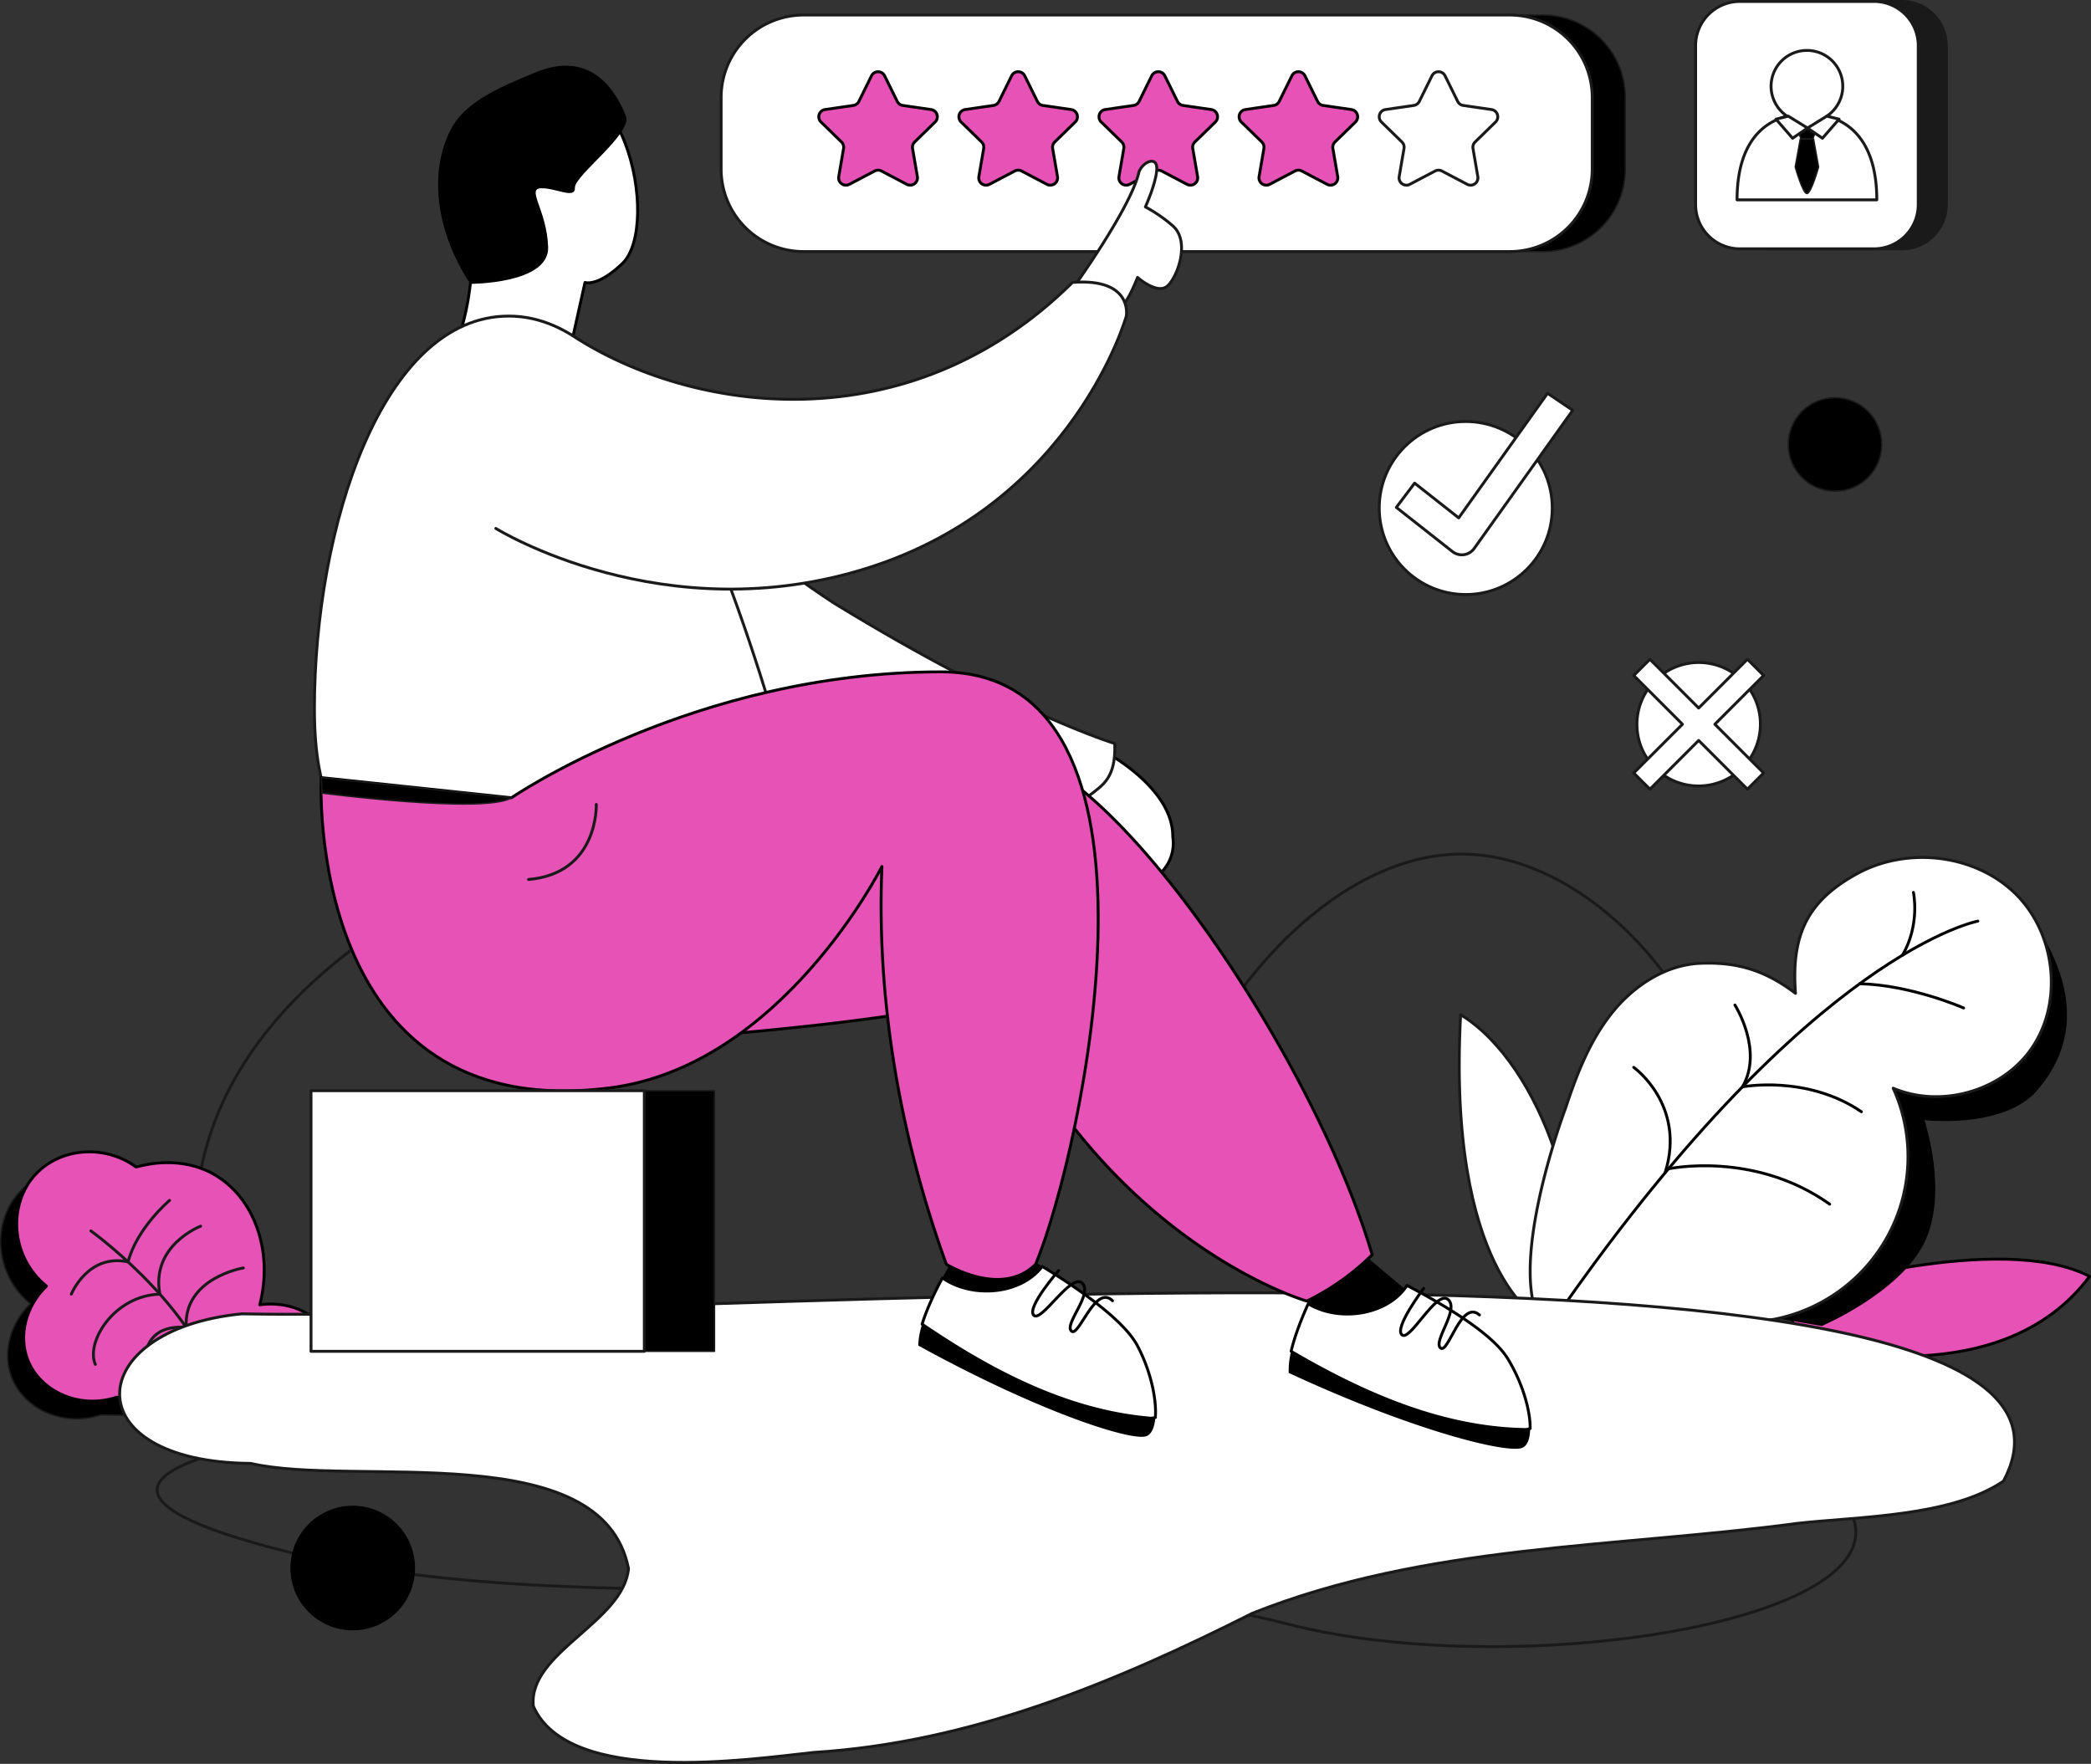 <svg xmlns="http://www.w3.org/2000/svg" viewBox="0 0 1452.221 1225"><rect x="0" y="0" width="1452.221" height="1225" fill="#333333" stroke="none"/><defs><style>.Graphic-Style-15,.cls-2{fill:none;}.Graphic-Style-15,.MAU-1,.cls-3,.cls-6{stroke:#1a1a1a;}.Graphic-Style-15,.MAU-1,.cls-1,.cls-2,.cls-3,.cls-4,.cls-5,.cls-6{stroke-linecap:round;stroke-linejoin:round;}.Graphic-Style-15,.MAU-1,.cls-1,.cls-2,.cls-4,.cls-5,.cls-6{stroke-width:2px;}.cls-1{fill:#e652b5;}.cls-1,.cls-2,.cls-4,.cls-5{stroke:#000;}.MAU-1,.cls-4{fill:#fff;}.cls-5{fill:#e652b5;}.cls-6{fill:#1a1a1a;}</style></defs><title>Asset 170</title><g id="Layer_2" data-name="Layer 2"><g id="_2" data-name="2"><path class="Graphic-Style-15" d="M137.207,827.699c14.016-120.608,131.312-186.066,157.297-200.567C435.002,548.726,645.965,597.144,827.149,743.848c43.998-87.406,118.16-152.555,190.988-150.67,105.659,2.734,226.288,147.021,199.477,348.026q-529.462,4.244-1058.924,8.488C146.889,924.35,131.087,880.362,137.207,827.699Z"/><path class="cls-1" d="M1263.155,935.279s127.128,33.092,188.066-48.85c-61.988-32.041-201.462,10.244-202.381,11.425S1234.778,933.444,1263.155,935.279Z"/><path d="M1387.575,610.881s88.883,80.739,24.577,149.317c-25.227,23.741-75.677,17.688-75.677,17.688s17.065,50.277,0,85.146-71.228,57.868-71.228,57.868l-30.456-5.209,73.994-244.43Z"/><path class="MAU-1" d="M1068.594,915.69s-63.635-33.725-54.179-211.003c56.735,34.668,93.254,147.029,72.237,211.003C1075.089,915.844,1068.594,915.69,1068.594,915.69Z"/><path class="MAU-1" d="M1231.753,916.32a115.113,115.113,0,0,0,83.089-160.567c32.073,13.599,72.698,2.927,93.947-24.679,24.385-31.681,19.895-81.174-8.251-109.564s-75.746-33.893-110.814-14.692-45.712,43.204-42.734,83.071c-21.821-16.638-41.646-21.883-66.052-20.87s-46.678,15.802-61.828,34.963-24.135,42.398-31.788,65.594c0,0-43.749,115.493-14.571,152.94C1120.449,930.313,1231.753,916.32,1231.753,916.32Z"/><path class="cls-2" d="M1373.671,639.718S1258.869,660.718,1086.651,906.153"/><path class="cls-2" d="M1158.765,811.745s59.312-12.843,111.991,24.563"/><path class="cls-2" d="M1134.631,741.254s36.617,26.092,21.811,73.262"/><path class="cls-2" d="M1363.769,700.047s-36.353-16.014-72.192-16.855"/><path class="cls-2" d="M1328.907,619.775s4.845,22.389-7.664,43.64"/><path class="cls-2" d="M1204.919,697.985s20.084,31.547,5.196,56.84c0,0,44.724-8.564,82.646,17.281"/><path class="Graphic-Style-15" d="M240.754,992.721s-261.375,27.997-47.477,83.361,509.018,1.856,699.965,51.537,549.138-22.812,323.42-129.835S576.508,988.385,240.754,992.721Z"/><path class="cls-3" d="M69.909,982.658c-26.164,8.6-53.203-4.167-61.742-25.929C1.57,939.917,6.684,919.446,21.132,905.487-3.941,885.154-5.857,848.511,13.723,827.699c17-18.069,47.282-21.098,69.768-4.939,6.908-1.935,31.096-7.788,53.715,4.939,27.702,15.587,41.847,52.736,32.106,90.753,2.907-.454,23.677-3.352,39.515,11.113,14.506,13.248,18.903,35.608,10.496,55.563Z"/><path class="cls-1" d="M81.022,970.384c-26.164,8.6-53.203-4.167-61.742-25.929C12.684,927.643,17.797,907.172,32.246,893.213,7.173,872.88,5.257,836.237,24.837,815.425c17-18.069,47.282-21.098,69.768-4.939,6.908-1.935,31.096-7.788,53.715,4.939,27.702,15.587,41.847,52.736,32.106,90.753,2.907-.454,23.677-3.352,39.515,11.113,14.506,13.248,18.903,35.608,10.496,55.563Z"/><path class="Graphic-Style-15" d="M63.117,854.857s65.858,47.331,85.616,103.718"/><path class="Graphic-Style-15" d="M49.534,898.792s11.524-28.432,39.412-22.396c6.126-23.598,28.813-42.736,28.813-42.736"/><path class="Graphic-Style-15" d="M139.368,851.564s-34.753,13.273-28.336,47.229c-31.863.926-51.62,33.338-44.828,48.772"/><path class="Graphic-Style-15" d="M169.004,880.58s-41.688,6.894-39.675,41.261c-16.51-1.132-27.21,5.042-29.01,22.637"/><path class="MAU-1" d="M167.953,912.452C56.832,923.361,50.705,1015.381,174.081,1016.322c71.855,16.712,244.26-19.337,262.429,73.068-3.532,37.245-69.908,58.24-66.099,95.536,24.439,55.794,150.069,36.924,194.692,32.128,108.792-6.76,208.617-48.277,304.732-96.669,120.132-47.858,251.791-45.506,378.475-62.402,42.091-4.754,106.475-4.474,143.107-29.335C1497.422,829.668,473.551,918.591,167.953,912.452Z"/><path class="cls-4" d="M298.982,273.023s27.24-31.975,28.836-93.111c1.262-48.314,1.306-98.711,34.745-116.511,70.434-37.494,97.09,93.31,69.678,119.597-17.129,16.426-25.956,13.177-25.956,13.177L389.32,272.292S309.336,282.646,298.982,273.023Z"/><path class="cls-4" d="M767.406,522.184s47.485,24.853,47.104,59.06a28.798,28.798,0,0,1-8.726,25.339s-52.023-51.853-52.477-59.397S767.406,522.184,767.406,522.184Z"/><path class="MAU-1" d="M407.189,279.548s90.927,86.171,171.967,139.298c124.445,76.258,195.051,97.526,195.051,97.526.859,23.644-7.844,28.606-17.979,36.346-53.591,44.22-136.296-13.429-249.423-26.834s-122.944-56.75-122.944-56.75"/><path class="MAU-1" d="M535.436,492.3c37.24,121.141-70.978,103.557-158.533,103.557s-158.533,23.18-158.533-103.557,47.378-272.778,134.934-272.778S497.74,369.676,535.436,492.3Z"/><path class="cls-4" d="M789.889,934.483c-10.129-19.068-45.997-42.767-66.043-54.963-15.205,19.967-49.194,22.185-69.305,7.961-5,9.319-10.812,21.321-14.123,32.16,48.363,32.981,101.266,60.498,158.718,65.286a12.576,12.576,0,0,0,3.262-.5C803.404,971.645,799.091,951.806,789.889,934.483Z"/><path d="M723.846,879.52c-8.237-5.011-13.819-8.092-13.819-8.092H663.792s-4.213,6.665-9.251,16.053C674.652,901.705,708.641,899.487,723.846,879.52Z"/><path d="M799.136,984.927c-57.452-4.788-110.355-32.305-158.718-65.286a52.923,52.923,0,0,0-2.686,14.842c84.065,46.241,147.113,66.208,158.041,63.055,3.892-1.123,6.068-6.042,6.625-13.111A12.576,12.576,0,0,1,799.136,984.927Z"/><path d="M947.089,871.217l31.75,26.693s-27.337,33.84-66.637,14.293L902.745,895.809Z"/><path class="cls-4" d="M1046.83,943.098c-11.407-18.332-48.809-39.528-69.639-50.327-13.807,20.959-47.565,25.491-68.6,12.673-4.352,9.638-9.332,22.009-11.896,33.049,50.501,29.603,105.159,53.445,162.803,54.3a12.575,12.575,0,0,0,3.221-.721C1062.85,979.251,1057.193,959.753,1046.83,943.098Z"/><path d="M1059.498,992.793c-57.644-.855-112.303-24.697-162.803-54.3a52.923,52.923,0,0,0-1.667,14.991c87.024,40.394,151.288,56.012,161.976,52.12,3.806-1.386,5.642-6.442,5.715-13.532A12.575,12.575,0,0,1,1059.498,992.793Z"/><path class="cls-2" d="M988.758,894.824s-20.721,27.314-15.103,32.213,23.995-31.558,32.06-24.525-10.658,28.96-5.282,33.648,14.312-34.055,27.081-22.92"/><path class="cls-5" d="M410.326,725.139s221.886-12.611,278.868-35.311c79.679,174.033,218.385,213.779,218.385,213.779a171.088,171.088,0,0,0,45.395-32.18c-40.351-136.199-174.013-332.932-247.15-348.065s-234.54,35.311-234.54,35.311"/><path class="cls-5" d="M719.275,878.024c-23.754,23.763-62.044,0-62.044,0-35.084-97.151-48.316-191.153-44.723-276.234,0,0-69.528,138.488-188.885,153.729-212.551,27.134-200.569-215.468-200.569-215.468l.133.011L355.2,554.043S482.538,466.607,653.583,466.607C824.616,466.607,751.584,800.093,719.275,878.024Z"/><path class="cls-3" d="M355.2,554.043c-18.625,11.428-131.638-3.261-131.638-3.261l-.376-10.721Z"/><path d="M326.645,197.143s54.985.122,54.041-25.623-15.215-40.393-4.967-40.766,23.888,7.953,23.58-.463,40.359-37.707,35.339-49.905S413.189,32.2,370.367,50.899c-17.726,7.74-46.258,17.748-57.231,38.916C297.586,119.812,302.727,160.898,326.645,197.143Z"/><path class="cls-3" d="M581.014,10.438h490.511a57.236,57.236,0,0,1,57.236,57.236v49.797a57.236,57.236,0,0,1-57.236,57.236H581.013a57.236,57.236,0,0,1-57.236-57.236V67.675a57.236,57.236,0,0,1,57.236-57.236Z"/><path class="MAU-1" d="M558.067,10.438H1048.579a57.236,57.236,0,0,1,57.236,57.236v49.797a57.236,57.236,0,0,1-57.236,57.236H558.067a57.236,57.236,0,0,1-57.236-57.236V67.675A57.236,57.236,0,0,1,558.067,10.438Z"/><path class="cls-1" d="M614.379,52.647l8.788,17.806a5.076,5.076,0,0,0,3.822,2.777l19.651,2.855a5.076,5.076,0,0,1,2.813,8.658L635.235,98.602a5.076,5.076,0,0,0-1.46,4.493l3.357,19.57a5.076,5.076,0,0,1-7.366,5.351L612.189,118.777a5.077,5.077,0,0,0-4.725,0l-17.577,9.24a5.076,5.076,0,0,1-7.366-5.351l3.357-19.57a5.076,5.076,0,0,0-1.46-4.493L570.199,84.743a5.076,5.076,0,0,1,2.813-8.658l19.651-2.855a5.076,5.076,0,0,0,3.822-2.777l8.788-17.806A5.077,5.077,0,0,1,614.379,52.647Z"/><path class="cls-1" d="M711.687,52.647l8.788,17.806a5.076,5.076,0,0,0,3.822,2.777l19.651,2.855a5.076,5.076,0,0,1,2.813,8.658L732.542,98.602a5.076,5.076,0,0,0-1.46,4.493l3.357,19.57a5.076,5.076,0,0,1-7.366,5.351l-17.577-9.24a5.077,5.077,0,0,0-4.725,0l-17.577,9.24a5.076,5.076,0,0,1-7.366-5.351l3.357-19.57a5.076,5.076,0,0,0-1.46-4.493L667.507,84.743a5.076,5.076,0,0,1,2.813-8.658l19.651-2.855a5.076,5.076,0,0,0,3.822-2.777l8.788-17.806A5.077,5.077,0,0,1,711.687,52.647Z"/><path class="cls-1" d="M808.995,52.647l8.788,17.806a5.076,5.076,0,0,0,3.822,2.777l19.651,2.855a5.076,5.076,0,0,1,2.813,8.658L829.85,98.602a5.076,5.076,0,0,0-1.46,4.493l3.357,19.57a5.076,5.076,0,0,1-7.366,5.351l-17.577-9.24a5.077,5.077,0,0,0-4.725,0l-17.577,9.24a5.076,5.076,0,0,1-7.366-5.351l3.357-19.57a5.076,5.076,0,0,0-1.46-4.493L764.815,84.743a5.076,5.076,0,0,1,2.813-8.658l19.651-2.855a5.076,5.076,0,0,0,3.822-2.777l8.788-17.806A5.077,5.077,0,0,1,808.995,52.647Z"/><path class="cls-1" d="M906.303,52.647l8.788,17.806a5.076,5.076,0,0,0,3.822,2.777l19.651,2.855a5.076,5.076,0,0,1,2.813,8.658L927.158,98.602a5.076,5.076,0,0,0-1.46,4.493l3.357,19.57a5.076,5.076,0,0,1-7.366,5.351l-17.577-9.24a5.077,5.077,0,0,0-4.725,0l-17.577,9.24a5.076,5.076,0,0,1-7.366-5.351l3.357-19.57a5.076,5.076,0,0,0-1.46-4.493L862.123,84.743a5.076,5.076,0,0,1,2.813-8.658l19.651-2.855a5.076,5.076,0,0,0,3.822-2.777l8.788-17.806A5.077,5.077,0,0,1,906.303,52.647Z"/><path class="MAU-1" d="M1003.61,52.647l8.788,17.806a5.076,5.076,0,0,0,3.822,2.777l19.651,2.855a5.076,5.076,0,0,1,2.813,8.658L1024.466,98.602a5.076,5.076,0,0,0-1.46,4.493l3.357,19.57a5.076,5.076,0,0,1-7.366,5.351l-17.577-9.24a5.077,5.077,0,0,0-4.725,0l-17.577,9.24a5.076,5.076,0,0,1-7.366-5.351l3.357-19.57a5.076,5.076,0,0,0-1.46-4.493L959.43,84.743a5.076,5.076,0,0,1,2.813-8.658l19.651-2.855a5.076,5.076,0,0,0,3.822-2.777L994.506,52.647A5.077,5.077,0,0,1,1003.61,52.647Z"/><path class="MAU-1" d="M745.147,200.202s40.313-55.889,45.878-80.743c2.597-7.048,12.737-11.623,12.366-1.978s-7.914,26.214-7.914,26.214a104.107,104.107,0,0,1,19.282,13.361c11.88,10.874,3.1,35.233-3.949,41.539s-20.775-5.935-20.775-5.935S782.616,212.443,775.938,215.782C764.809,212.443,745.147,200.202,745.147,200.202Z"/><path class="MAU-1" d="M344.347,366.985s116.597,72.622,259.086,27.222S782.239,219.522,782.239,219.522s4.922-26.553-37.321-23.4C630.544,309.21,480.111,286.905,397.82,233.2"/><path class="cls-2" d="M735.247,882.357s-22.537,25.836-17.266,31.107,26.093-29.846,33.659-22.28-12.61,28.165-7.566,33.209,16.603-32.999,28.582-21.018"/><path class="Graphic-Style-15" d="M414.12,558.673s1.806,47.922-47.076,52.126"/><ellipse class="MAU-1" cx="1179.74" cy="502.988" rx="42.917" ry="42.835" transform="translate(-14.83 969.662) rotate(-44.43)"/><circle cx="244.98" cy="1088.996" r="43.274"/><rect class="cls-3" x="264.729" y="757.503" width="231.491" height="180.99"/><rect class="MAU-1" x="216.005" y="757.503" width="231.491" height="180.99"/><ellipse class="MAU-1" cx="1017.974" cy="352.818" rx="60.082" ry="60.077"/><circle class="cls-3" cx="1274.43" cy="308.657" r="32.444"/><path class="MAU-1" d="M1074.798,273.15l-61.711,86.514-30.626-24.114-12.695,16.834,38.963,30.678a10.54,10.54,0,0,0,15.101-2.16l68.445-95.955Z"/><polygon class="MAU-1" points="1190.992 502.989 1224.85 536.847 1213.593 548.093 1179.746 514.246 1145.888 548.093 1134.631 536.847 1168.489 502.989 1134.631 469.131 1145.888 457.873 1179.746 491.732 1213.593 457.873 1224.85 469.131 1190.992 502.989"/><path class="cls-6" d="M1227.862,1h93.135a30.744,30.744,0,0,1,30.744,30.744V142.061a30.744,30.744,0,0,1-30.744,30.744H1227.862a30.744,30.744,0,0,1-30.744-30.744V31.744A30.744,30.744,0,0,1,1227.862,1Z"/><path class="MAU-1" d="M1208.362,1h93.135a30.744,30.744,0,0,1,30.744,30.744V142.061a30.744,30.744,0,0,1-30.744,30.744h-93.135a30.744,30.744,0,0,1-30.744-30.744V31.744A30.744,30.744,0,0,1,1208.362,1Z"/><path class="MAU-1" d="M1303.458,138.787h-97.056c0-35.44,14.679-52.981,34.788-58.108a24.897,24.897,0,1,1,27.485,0C1288.779,85.8,1303.458,103.347,1303.458,138.787Z"/><path class="Graphic-Style-15" d="M1270.335,81.135c0,10.16-30.802,10.16-30.802,0"/><polygon class="cls-3" points="1260.986 91.176 1254.92 88.755 1248.854 91.176 1250.854 96.553 1258.986 96.553 1260.986 91.176"/><path class="cls-3" d="M1259.533,96.553h-9.226l-3.493,19.405s5.159,18.449,8.106,18.449,8.106-18.449,8.106-18.449Z"/><polygon class="MAU-1" points="1255.34 88.922 1265.705 96.014 1277.259 82.752 1268.675 80.679 1255.34 88.922"/><polygon class="MAU-1" points="1255.34 88.922 1244.975 96.014 1233.421 82.752 1242.005 80.679 1255.34 88.922"/></g></g></svg>